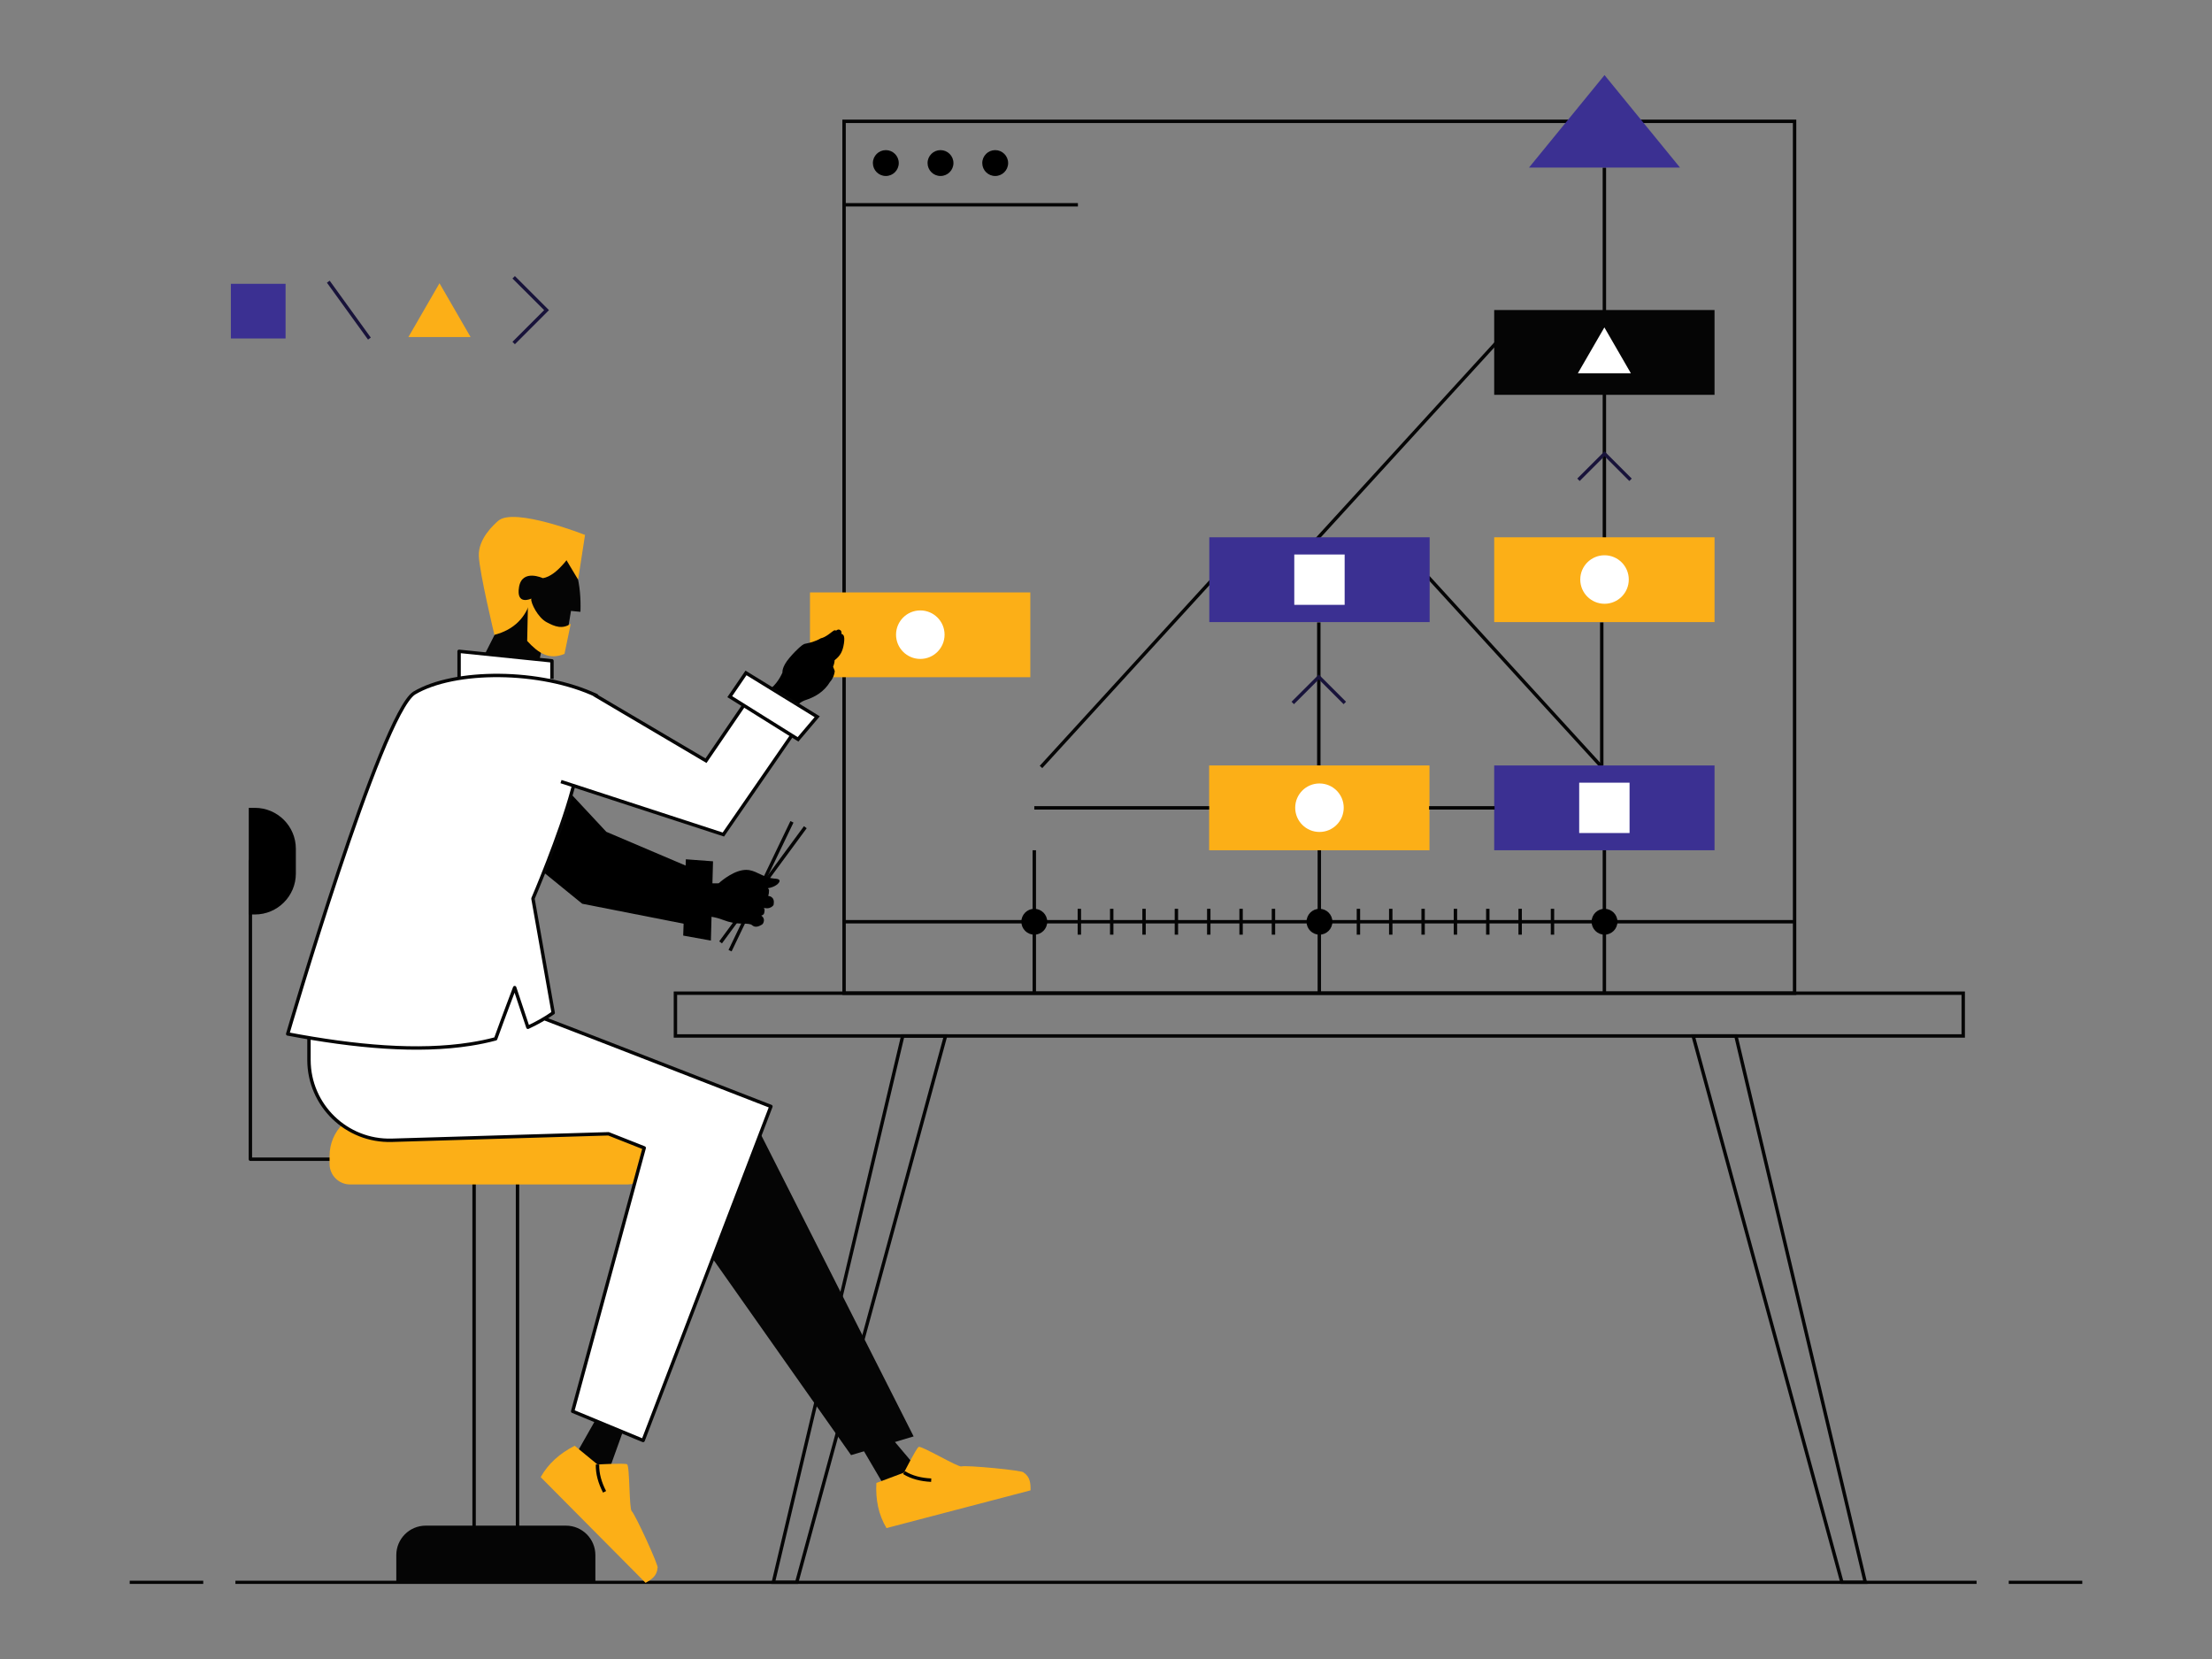 <svg width="648" height="486" viewBox="0 0 648 486" fill="none" xmlns="http://www.w3.org/2000/svg">
<rect x="0" y="0" width="648" height="486" fill="#808080" stroke="none"/>
<g clip-path="url(#clip0_3098_11936)">
<path d="M525.717 35.542H247.268V290.953H525.717V35.542Z" stroke="#050505" stroke-miterlimit="10"/>
<path d="M439.957 98.635L383.893 159.991" stroke="#050505" stroke-miterlimit="10"/>
<path d="M469.999 49.092V157.679" stroke="#050505" stroke-miterlimit="10"/>
<path d="M237.282 198.388H301.83V173.549H237.282V198.388Z" fill="#FCAF17"/>
<path d="M269.602 193.031C273.528 193.031 276.71 189.85 276.71 185.926C276.71 182.003 273.528 178.822 269.602 178.822C265.677 178.822 262.495 182.003 262.495 185.926C262.495 189.85 265.677 193.031 269.602 193.031Z" fill="white"/>
<g style="mix-blend-mode:multiply">
<path d="M246.711 185.766C246.652 185.749 246.584 185.724 246.508 185.707C246.584 184.931 246.348 184.712 246.078 184.551C245.816 184.383 245.478 184.315 244.93 184.737C244.769 184.627 244.575 184.602 244.39 184.669C244.364 184.678 244.339 184.686 244.314 184.703C244.229 184.745 244.128 184.813 244.01 184.897C243.917 184.965 243.807 185.041 243.697 185.125C243.672 185.142 243.647 185.159 243.621 185.184C243.47 185.294 243.309 185.42 243.14 185.547C243.073 185.598 243.005 185.648 242.938 185.699C242.794 185.808 242.642 185.91 242.49 186.019C241.857 186.45 241.14 186.846 240.456 186.99C239.612 187.487 238.776 187.817 238.042 188.053C236.793 188.449 235.814 188.559 235.535 188.677C235.096 188.863 233.543 190.036 231.247 192.744C228.951 195.452 229.221 197.005 229.221 197.005C229.221 197.005 227.643 200.886 224.773 202.32C224.891 203.299 224.334 202.944 224.638 203.721C225.397 205.67 226.621 207.036 227.82 207.973C229.534 209.323 231.956 209.77 231.956 209.77C231.956 209.77 232.311 206.606 235.67 205.197C238.751 204.218 241.402 202.7 243.225 199.654C243.216 199.696 243.208 199.713 243.208 199.713C244.086 198.658 244.381 197.57 244.482 196.996C244.525 196.735 244.533 196.583 244.533 196.583C244.533 196.583 244.347 196.001 244.052 195.326C244.373 194.524 244.482 193.883 244.499 193.41C246.078 192.187 246.854 190.947 247.226 188.5C247.319 187.892 247.344 187.403 247.327 187.015C247.285 186.281 247.065 185.901 246.719 185.783L246.711 185.766Z" fill="black"/>
</g>
<path d="M575.122 290.953H197.863V303.482H575.122V290.953Z" stroke="#050505" stroke-miterlimit="10"/>
<path d="M276.989 303.482L233.4 463.553H226.546L264.454 303.482H276.989Z" stroke="#050505" stroke-miterlimit="10"/>
<path d="M496.006 303.482L539.595 463.553H546.44L508.532 303.482H496.006Z" stroke="#050505" stroke-miterlimit="10"/>
<path d="M68.961 463.578H579.038" stroke="#050505" stroke-miterlimit="10"/>
<path d="M38 463.578H59.541" stroke="#050505" stroke-miterlimit="10"/>
<path d="M588.459 463.578H610" stroke="#050505" stroke-miterlimit="10"/>
<path d="M151.606 341.854H138.886V454.744H151.606V341.854Z" stroke="#050505" stroke-miterlimit="10"/>
<path d="M96.639 339.593H73.351V252.277" stroke="#050505" stroke-linecap="round" stroke-linejoin="round"/>
<g style="mix-blend-mode:multiply">
<path d="M72.878 236.659H74.676C81.293 236.659 86.67 242.034 86.67 248.649V255.905C86.67 262.519 81.293 267.894 74.676 267.894H72.878V236.659Z" fill="black"/>
</g>
<path d="M183.792 346.984H102.573C99.247 346.984 96.546 344.284 96.546 340.96V338.606C96.546 331.333 102.455 325.427 109.731 325.427H176.634C183.91 325.427 189.818 331.333 189.818 338.606V340.96C189.818 344.284 187.117 346.984 183.792 346.984Z" fill="#FCAF17"/>
<path d="M174.414 463.789H116.096V455.554C116.096 450.796 119.962 446.932 124.722 446.932H165.787C170.548 446.932 174.414 450.796 174.414 455.554V463.789Z" fill="#050505"/>
<path d="M176.187 412.913L164.901 432.799L180.762 453.69C180.762 453.69 180.813 453.647 180.838 453.622C182.855 451.732 182.965 448.982 182.172 446.24L178.103 431.542L183.235 417.266L176.178 412.913H176.187Z" fill="#050505"/>
<path d="M221.092 328.777L267.644 420.793L249.319 426.277L198.082 353.548" fill="#050505"/>
<path d="M159.811 298.538C161.364 299.053 225.836 324.128 225.836 324.128L188.4 421.983L167.762 413.436L188.721 336.277L178.263 332.143L114.745 334.042C101.467 334.413 90.511 323.765 90.511 310.485V302.284L149.53 285.114L159.802 298.529L159.811 298.538Z" fill="white" stroke="#050505" stroke-linejoin="round"/>
<path d="M149.893 155.738C162.935 152.684 170.641 162.783 170.042 179.236L167.273 178.966L165.399 190.255L158.604 190.668L156.081 202.43C149.936 204.978 144.052 202.986 138.287 198.996L148.349 179.151C148.349 179.151 152.586 180.046 151.632 178.13C150.096 177.768 149.986 175.245 150.552 171.701C151.109 168.158 152.831 165.627 152.966 166.546C154.08 164.538 159.313 158.16 155.591 157.316C151.869 156.472 149.893 155.73 149.893 155.73V155.738Z" fill="#050505"/>
<path d="M161.693 198.878V193.596L134.488 190.803V200.346" fill="white"/>
<path d="M161.693 198.878V193.596L134.488 190.803V200.346" stroke="#050505" stroke-linejoin="round"/>
<path d="M159.035 169.373C163.399 168.639 167.374 162.361 171.392 156.708C171.392 156.708 150.611 148.491 145.96 152.566C144.643 153.713 140.077 157.831 140.271 162.842C140.465 167.854 144.837 185.977 144.837 185.977C150.602 184.484 154.131 180.881 155.625 175.363C155.625 175.363 151.109 177.515 152.054 171.946C152.974 166.555 159.035 169.373 159.035 169.373Z" fill="#FCAF17"/>
<g style="mix-blend-mode:multiply">
<path d="M127.466 229.665L170.557 264.747L207.562 272.028L206.329 255.896L177.622 243.679L149.117 213.111" fill="black"/>
</g>
<path d="M84.281 302.891C104.185 306.671 122.502 308.283 137.864 305.861C140.388 305.465 142.828 304.959 145.191 304.326C147.521 297.863 150.771 289.316 150.771 289.316L154.645 300.942C157.27 299.736 159.743 298.335 162.056 296.707L156.13 263.237C156.13 263.237 164.006 244.928 167.695 231.352C171.392 217.743 177.494 211.263 174.76 203.771C158.393 196.051 133.087 196.017 121.329 203.045C111.554 209.441 84.281 302.891 84.281 302.891Z" fill="white" stroke="#050505" stroke-linejoin="round"/>
<path d="M164.344 228.965L211.908 244.472L236.269 209.188L222.097 200.472L206.819 222.848L174.017 203.493" fill="white"/>
<path d="M164.344 228.965L211.908 244.472L236.269 209.188L222.097 200.472L206.819 222.848L174.017 203.493" stroke="#050505" stroke-miterlimit="10"/>
<path d="M168.361 423.535C163.997 425.754 160.604 428.758 158.393 432.723L189.118 463.688C190.865 462.718 192.486 461.638 192.621 459.309C193.245 459.174 186.037 443.506 185.057 442.688C184.281 442.038 184.509 429.34 183.69 428.952C182.871 428.564 175.038 429.019 175.038 429.019L168.361 423.535Z" fill="#FCAF17"/>
<path d="M175.038 429.019C174.971 431.702 175.73 434.368 177.106 437.026" stroke="black" stroke-miterlimit="10"/>
<path d="M251.454 422.329L263.018 442.055L289.058 438.806C289.058 438.806 289.05 438.747 289.042 438.705C288.417 436.014 286.087 434.546 283.319 433.845L268.564 429.998L258.772 418.405L251.463 422.329H251.454Z" fill="#050505"/>
<path d="M256.73 434.419C256.46 439.304 257.363 443.751 259.693 447.649L301.897 436.596C301.931 434.596 301.813 432.656 299.863 431.373C300.066 430.766 282.88 429.146 281.681 429.585C280.727 429.931 269.856 423.375 269.104 423.881C268.353 424.387 264.825 431.399 264.825 431.399L256.73 434.428V434.419Z" fill="#FCAF17"/>
<path d="M264.824 431.39C267.112 432.799 269.804 433.466 272.792 433.609" stroke="black" stroke-miterlimit="10"/>
<path d="M171.384 156.708L169.358 169.811L164.336 161.416L171.384 156.708Z" fill="#FCAF17"/>
<path d="M155.616 175.363L154.679 176.325L154.435 187.766C157.735 191.377 160.9 193.427 165.366 191.554L167.197 182.746C164.716 184.374 162.605 183.606 160.107 182.256C157.608 180.915 155.473 176.73 155.608 175.363H155.616Z" fill="#FCAF17"/>
<path d="M218.534 197.131L213.782 204.083L233.779 216.587L239.4 209.964L218.534 197.131Z" fill="white" stroke="#050505" stroke-miterlimit="10"/>
<g style="mix-blend-mode:multiply">
<path d="M208.878 252.319L200.918 251.728L200.142 274.078L208.253 275.538L208.878 252.319Z" fill="black"/>
</g>
<path d="M235.915 242.329L211.09 276.07" stroke="#050505" stroke-miterlimit="10"/>
<path d="M231.998 240.751L213.867 278.5" stroke="#050505" stroke-miterlimit="10"/>
<path d="M418.374 169.027L469.231 224.679" stroke="#050505" stroke-miterlimit="10"/>
<path d="M355.827 169.027L304.962 224.679" stroke="#050505" stroke-miterlimit="10"/>
<path d="M437.721 249.079H502.269V224.24H437.721V249.079Z" fill="#3B3092"/>
<path d="M477.376 244.033V229.285H462.621V244.033H477.376Z" fill="white"/>
<path d="M354.265 182.24H418.812V157.4H354.265V182.24Z" fill="#3B3092"/>
<path d="M393.912 177.186V162.438H379.157V177.186H393.912Z" fill="white"/>
<path d="M354.214 249.079H418.762V224.24H354.214V249.079Z" fill="#FCAF17"/>
<path d="M386.534 243.721C390.459 243.721 393.641 240.541 393.641 236.617C393.641 232.694 390.459 229.513 386.534 229.513C382.609 229.513 379.427 232.694 379.427 236.617C379.427 240.541 382.609 243.721 386.534 243.721Z" fill="white"/>
<path d="M437.721 182.24H502.269V157.4H437.721V182.24Z" fill="#FCAF17"/>
<path d="M470.041 176.874C473.966 176.874 477.148 173.693 477.148 169.769C477.148 165.846 473.966 162.665 470.041 162.665C466.116 162.665 462.934 165.846 462.934 169.769C462.934 173.693 466.116 176.874 470.041 176.874Z" fill="white"/>
<path d="M437.721 115.661L502.269 115.661V90.822H437.721V115.661Z" fill="#050505"/>
<path d="M469.999 95.91L477.756 109.342H462.233L469.999 95.91Z" fill="white"/>
<path d="M302.995 249.079V290.953" stroke="#050505" stroke-miterlimit="10"/>
<path d="M354.223 236.659H302.995" stroke="#050505" stroke-miterlimit="10"/>
<path d="M437.83 236.659H418.644" stroke="#050505" stroke-miterlimit="10"/>
<path d="M386.492 249.079V290.953" stroke="#050505" stroke-miterlimit="10"/>
<path d="M316.196 266.232V273.809" stroke="#050505" stroke-miterlimit="10"/>
<path d="M325.676 266.232V273.809" stroke="#050505" stroke-miterlimit="10"/>
<path d="M335.146 266.232V273.809" stroke="#050505" stroke-miterlimit="10"/>
<path d="M344.625 266.232V273.809" stroke="#050505" stroke-miterlimit="10"/>
<path d="M354.104 266.232V273.809" stroke="#050505" stroke-miterlimit="10"/>
<path d="M363.575 266.232V273.809" stroke="#050505" stroke-miterlimit="10"/>
<path d="M373.055 266.232V273.809" stroke="#050505" stroke-miterlimit="10"/>
<path d="M397.947 266.232V273.809" stroke="#050505" stroke-miterlimit="10"/>
<path d="M407.418 266.232V273.809" stroke="#050505" stroke-miterlimit="10"/>
<path d="M416.897 266.232V273.809" stroke="#050505" stroke-miterlimit="10"/>
<path d="M426.368 266.232V273.809" stroke="#050505" stroke-miterlimit="10"/>
<path d="M435.847 266.232V273.809" stroke="#050505" stroke-miterlimit="10"/>
<path d="M445.326 266.232V273.809" stroke="#050505" stroke-miterlimit="10"/>
<path d="M454.797 266.232V273.809" stroke="#050505" stroke-miterlimit="10"/>
<path d="M386.341 182.341V224.215" stroke="#050505" stroke-miterlimit="10"/>
<path d="M469.23 182.341V224.215" stroke="#050505" stroke-miterlimit="10"/>
<path d="M469.999 249.079V290.953" stroke="#050505" stroke-miterlimit="10"/>
<path d="M228.309 257.82C227.87 257.28 226.984 257.499 225.895 257.246C223.97 256.841 222.662 256.031 221.337 255.466C220.172 254.968 219.007 254.647 217.395 254.943C213.959 255.576 210.566 258.74 210.566 258.74C210.566 258.74 208.152 259.035 204.59 258.115C203.982 258.875 203.509 259.609 203.146 260.317C202.058 262.443 201.973 264.308 202.218 265.726C202.513 267.48 203.307 268.552 203.307 268.552C203.307 268.552 207.308 267.742 211.731 269.455C216.154 271.159 218.112 270.231 219.978 270.813C220.003 270.813 220.02 270.822 220.037 270.83C220.417 271.151 220.805 271.387 221.117 271.446C222.096 271.615 222.873 271.016 223.211 270.855C223.253 270.838 223.287 270.813 223.32 270.779C223.599 270.552 223.751 270.037 223.793 269.666C223.835 269.294 223.666 268.628 223 268.24C223.481 268.088 223.734 267.852 223.81 267.632C223.852 267.506 223.886 267.379 223.911 267.27C224.038 266.679 223.945 266.316 223.945 266.316C223.945 266.316 223.945 266.198 223.717 265.987C224.097 266.046 224.443 266.08 224.721 266.08C225.667 266.071 226.359 265.523 226.57 265.169C226.612 265.101 226.638 265.042 226.638 265C226.798 263.962 226.705 263.11 225.701 262.612C225.532 262.553 225.304 262.502 225.051 262.452C225.135 262.199 225.194 261.937 225.228 261.701C225.312 261.085 225.27 260.596 225.27 260.596C225.27 260.596 225.144 260.419 224.949 260.199C227.152 259.853 228.385 258.672 228.376 258.048C228.376 257.955 228.351 257.887 228.3 257.82H228.309Z" fill="black"/>
<path d="M247.268 270.02H525.717" stroke="#050505" stroke-miterlimit="10"/>
<g style="mix-blend-mode:multiply">
<path d="M302.995 273.809C305.088 273.809 306.785 272.112 306.785 270.02C306.785 267.928 305.088 266.232 302.995 266.232C300.902 266.232 299.205 267.928 299.205 270.02C299.205 272.112 300.902 273.809 302.995 273.809Z" fill="black"/>
</g>
<g style="mix-blend-mode:multiply">
<path d="M259.499 51.556C261.592 51.556 263.289 49.859 263.289 47.767C263.289 45.675 261.592 43.979 259.499 43.979C257.406 43.979 255.709 45.675 255.709 47.767C255.709 49.859 257.406 51.556 259.499 51.556Z" fill="black"/>
</g>
<g style="mix-blend-mode:multiply">
<path d="M275.519 51.556C277.613 51.556 279.309 49.859 279.309 47.767C279.309 45.675 277.613 43.979 275.519 43.979C273.426 43.979 271.729 45.675 271.729 47.767C271.729 49.859 273.426 51.556 275.519 51.556Z" fill="black"/>
</g>
<g style="mix-blend-mode:multiply">
<path d="M291.541 51.556C293.634 51.556 295.331 49.859 295.331 47.767C295.331 45.675 293.634 43.979 291.541 43.979C289.448 43.979 287.751 45.675 287.751 47.767C287.751 49.859 289.448 51.556 291.541 51.556Z" fill="black"/>
</g>
<g style="mix-blend-mode:multiply">
<path d="M386.535 273.809C388.628 273.809 390.325 272.112 390.325 270.02C390.325 267.928 388.628 266.232 386.535 266.232C384.442 266.232 382.745 267.928 382.745 270.02C382.745 272.112 384.442 273.809 386.535 273.809Z" fill="black"/>
</g>
<g style="mix-blend-mode:multiply">
<path d="M470.041 273.809C472.134 273.809 473.831 272.112 473.831 270.02C473.831 267.928 472.134 266.232 470.041 266.232C467.948 266.232 466.251 267.928 466.251 270.02C466.251 272.112 467.948 273.809 470.041 273.809Z" fill="black"/>
</g>
<path d="M378.71 205.931L386.341 198.312L393.963 205.931" stroke="#18133A" stroke-miterlimit="10"/>
<path d="M462.41 140.551L470.041 132.924L477.663 140.551" stroke="#18133A" stroke-miterlimit="10"/>
<path d="M470.041 22L492.156 49.092H447.917L470.041 22Z" fill="#3B3092"/>
<path d="M247.268 59.993H315.774" stroke="#050505" stroke-miterlimit="10"/>
<path d="M128.748 82.976L119.641 98.737H137.856L128.748 82.976Z" fill="#FCAF17"/>
<path d="M83.657 83.144H67.636V99.158H83.657V83.144Z" fill="#3B3092"/>
<path d="M150.483 81.229L160.115 90.856L150.483 100.491" stroke="#18133A" stroke-miterlimit="10"/>
<path d="M96.175 82.52L108.22 99.192" stroke="#18133A" stroke-miterlimit="10"/>
</g>
<defs>
<clipPath id="clip0_3098_11936">
<rect width="572" height="442" fill="white" transform="translate(38 22)"/>
</clipPath>
</defs>
</svg>
